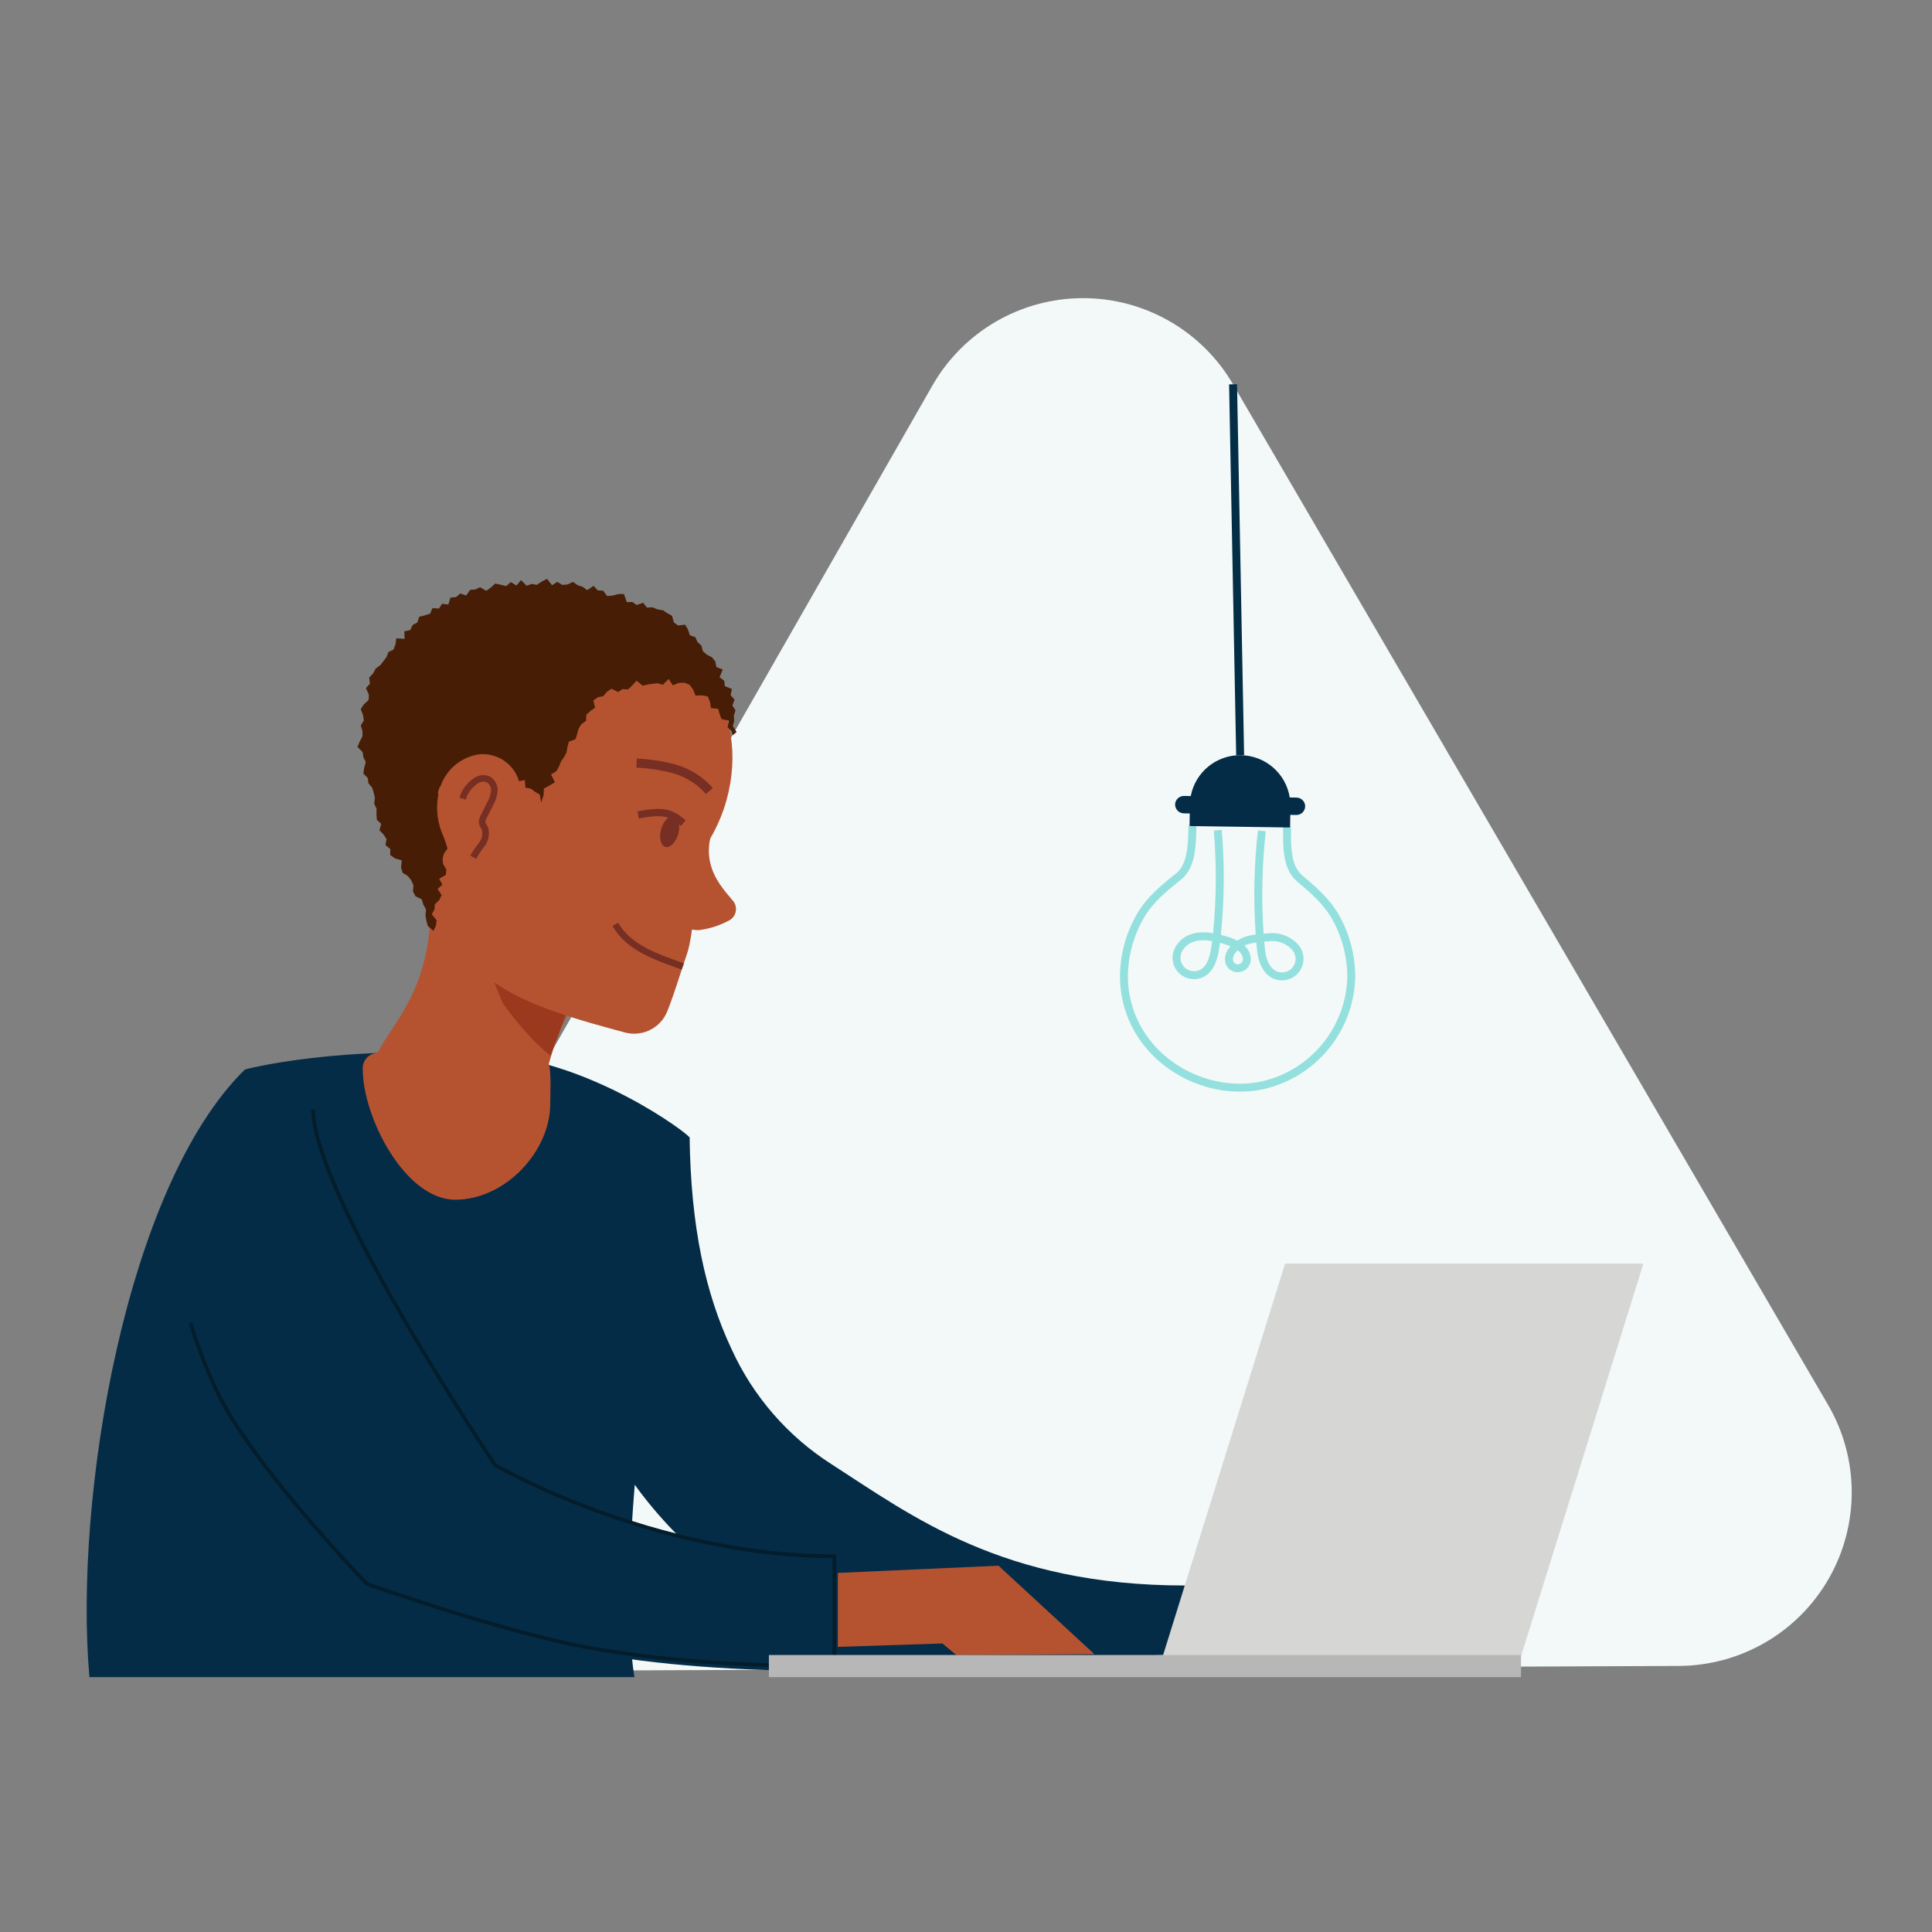 <?xml version="1.0" encoding="UTF-8"?>
<svg width="292px" height="292px" viewBox="0 0 292 292" version="1.1" xmlns="http://www.w3.org/2000/svg" xmlns:xlink="http://www.w3.org/1999/xlink">
    <rect x="0" y="0" width="292" height="292" fill="#808080" stroke="none"/>
    <title>create-a-store copy</title>
    <defs>
        <polygon id="path-1" points="0 0 292 0 292 292 0 292"></polygon>
    </defs>
    <g id="Page-1" stroke="none" stroke-width="1" fill="none" fill-rule="evenodd">
        <g id="create-a-store-copy">
            <mask id="mask-2" fill="white">
                <use xlink:href="#path-1"></use>
            </mask>
            <use id="Mask" fill-opacity="0" fill="#FFFFFF" xlink:href="#path-1"></use>
            <g id="customer-making-an-order" mask="url(#mask-2)">
                <g transform="translate(12.978, 45.061)">
                    <path d="M263.318,167.273 L173.386,13.023 C168.664,4.925 159.981,-0.04 150.607,0 C141.233,0.04 132.592,5.078 127.939,13.216 L39.321,168.224 C34.613,176.347 34.656,186.379 39.433,194.462 C41.23,197.564 43.642,200.267 46.519,202.405 C51.062,205.754 56.569,207.536 62.212,207.486 L240.762,206.726 C250.136,206.687 258.777,201.649 263.429,193.511 C268.082,185.373 268.039,175.371 263.318,167.273 L263.318,167.273 Z" id="Path" stroke="none" fill="#F2F9F8" fill-rule="nonzero"></path>
                    <g id="Group" stroke="none" stroke-width="1" fill="none" fill-rule="evenodd" transform="translate(0, 87.184)">
                        <path d="M164.809,117.889 C149.972,117.889 126.476,121.475 116.007,119.564 C102.983,117.186 109.163,114.222 100.218,108.47 C89.986,101.911 81.838,92.568 76.732,81.538 C71.21,69.829 68.41,55.924 68.171,39.029 L91.25,39.705 C91.439,53.049 93.576,63.148 97.606,71.696 C100.857,78.818 106.099,84.848 112.701,89.058 C124.762,96.814 138.55,107.383 166.089,107.383 L164.809,117.889 Z" id="Path" fill="#042C47" fill-rule="nonzero"></path>
                        <path d="M82.912,121.238 C80.6,107.378 83.62,73.28 91.25,39.705 C91.344,39.291 76.62,28.232 61.534,27.184 C38.098,25.556 24.036,29.398 24.036,29.398 C6.022,47.07 -1.85,94.143 0.538,121.238 L82.912,121.238 Z" id="Path" fill="#042C47" fill-rule="nonzero"></path>
                        <path d="M113.124,102.292 C86.943,102.292 69.667,93.454 56.221,84.808 C49.725,80.664 44.565,74.729 41.366,67.719 C37.376,59.256 35.258,48.247 35.07,34.998 L35.051,33.611 L14.555,50.779 L14.559,51.092 C14.598,53.863 14.602,56.176 14.605,58.034 C14.621,67.822 14.621,68.205 19.299,78.124 C24.457,89.266 32.689,98.704 43.025,105.329 C52.043,111.128 62.8,115.111 75.911,117.504 C86.421,119.422 98.245,120.316 113.124,120.316 L113.784,120.316 L113.784,102.292 L113.124,102.292 Z" id="Path" fill="#042C47" fill-rule="nonzero"></path>
                        <path d="M75.867,13.688 L52.253,0.601 C51.881,1.535 51.84,0.223 51.945,1.584 C53.078,16.345 46.623,21.896 44.071,26.902 C43.439,26.922 42.844,27.201 42.424,27.673 C42.004,28.145 41.797,28.769 41.851,29.398 C41.851,36.533 48.208,49.075 55.824,49.075 C63.439,49.075 70.184,41.729 70.184,34.594 C70.184,33.252 70.374,29.772 69.969,28.555 C71.31,23.575 73.486,19.983 74.756,16.602 C75.196,15.432 75.575,14.422 75.867,13.688 Z" id="Path" fill="#B55331" fill-rule="nonzero"></path>
                        <polyline id="Path" fill="#B55331" fill-rule="nonzero" points="122.04 109.981 131.559 117.889 152.43 117.762 137.934 104.391 113.657 105.485 113.657 116.662 129.458 116.144"></polyline>
                        <path d="M15.807,67.704 C16.893,71.235 18.23,74.684 19.808,78.024 C25.124,89.214 42.461,107.133 42.461,107.133 C42.461,107.133 62.962,114.419 75.999,116.781 C86.479,118.679 98.278,119.564 113.131,119.564 L113.131,102.969 C85.564,102.969 61.861,89.189 61.861,89.189 C61.861,89.189 34.527,48.726 34.338,35.469" id="Path" stroke="#031D2B" stroke-width="0.558"></path>
                        <path d="M162.687,118.3 L216.839,118.3 L235.345,58.919 C235.36,58.879 235.355,58.835 235.332,58.8 C235.309,58.765 235.271,58.742 235.229,58.739 L181.337,58.739 C181.282,58.741 181.235,58.778 181.221,58.831 L162.687,118.3 Z" id="Path" fill="#D6D6D5" fill-rule="nonzero"></path>
                        <rect id="Rectangle" fill="#B7B7B8" fill-rule="nonzero" transform="translate(160.067, 119.564) rotate(-180) translate(-160.067, -119.564) " x="103.23" y="117.889" width="113.674" height="3.349"></rect>
                    </g>
                    <path d="M68.084,112.614 C68.067,112.59 68.051,112.565 68.033,112.541 C67.967,112.452 67.884,112.376 67.79,112.316 C66.047,110.511 64.442,108.577 62.989,106.531 C62.603,105.594 62.212,104.659 61.843,103.714 C60.535,100.369 59.245,97.024 58.042,93.639 C57.839,93.07 57.633,92.502 57.429,91.933 C57.454,91.624 57.486,91.313 57.501,91.007 L76.195,91.609 C76.037,95.254 75.465,98.868 74.488,102.383 C73.837,104.885 71.75,110.531 70.196,114.471 C69.458,113.892 68.753,113.272 68.084,112.614 Z" id="Path" stroke="none" fill="#9B391E" fill-rule="nonzero"></path>
                    <path d="M45.143,61.412 C49.039,47.582 63.367,41.971 77.631,45.989 C91.896,50.008 100.695,62.134 96.799,75.964 C92.903,89.794 76.71,99.117 62.445,95.099 C48.181,91.081 41.247,75.242 45.143,61.412 Z" id="Path" stroke="none" fill="#B55331" fill-rule="nonzero"></path>
                    <path d="M48.802,82.403 C52.659,89.182 55.082,98.248 61.237,103.037 C66.273,106.955 75.363,109.337 81.449,110.982 C83.838,111.633 86.364,110.575 87.576,108.415 C88.343,107.043 90.294,100.645 90.842,99.14 C91.782,96.557 92.432,87.758 92.811,84.557 C93.255,80.802 95.647,77.23 96.617,73.576 L48.802,82.403 Z" id="Path" stroke="none" fill="#B55331" fill-rule="nonzero"></path>
                    <path d="M96.175,77.455 C91.526,84.802 96.151,89.026 97.84,91.128 C98.197,91.579 98.335,92.165 98.219,92.728 C98.102,93.29 97.743,93.773 97.237,94.046 C95.813,94.819 94.257,95.318 92.649,95.518 C92.199,95.572 88.96,95.106 88.734,94.713 L94.461,77.421 L96.175,77.455 Z" id="Path" stroke="none" fill="#B55331" fill-rule="nonzero"></path>
                    <polygon id="Path" stroke="none" fill="#471D05" fill-rule="nonzero" points="97.749 66.078 97.614 65.451 96.995 64.874 97.192 63.857 96.07 63.621 95.791 62.87 95.549 62.055 94.481 61.965 94.331 61.021 93.993 60.189 93.099 60.037 92.154 60.074 91.782 59.165 91.238 58.428 90.472 58.128 89.615 58.145 88.721 58.518 88.078 57.56 87.194 58.439 86.439 58.199 85.67 58.288 84.907 58.395 84.157 58.578 83.233 57.812 82.577 58.545 81.929 59.138 81.111 59.084 80.444 59.531 79.425 59.025 78.758 59.493 78.19 60.165 77.404 60.306 76.695 60.81 76.966 61.891 76.251 62.405 75.63 62.975 75.605 63.883 74.882 64.396 74.465 65.083 74.249 65.882 74.001 66.662 73.009 67.03 72.786 67.824 72.648 68.664 72.268 69.371 71.809 70.037 71.505 70.786 71.127 71.494 70.307 71.975 70.886 73.178 70.066 73.66 69.216 74.138 69.19 75.02 68.816 76.245 68.612 75.035 67.92 74.635 67.294 74.161 66.427 73.965 66.347 72.843 65.134 73.059 64.697 72.355 64.521 71.345 63.289 71.58 63.104 70.576 62.583 69.701 61.572 69.629 60.628 70.535 59.826 69.938 58.937 70.245 57.98 69.349 57.495 70.259 57.091 70.951 56.167 71.062 55.618 71.593 55.166 72.233 54.717 72.878 54.34 73.606 53.486 73.855 53.193 74.731 53.506 75.481 53.676 76.253 53.598 77.06 53.938 77.805 54.197 78.563 54.563 79.306 54.233 80.152 54.983 80.839 54.854 81.656 55.119 82.466 54.644 83.221 54.136 83.92 53.923 84.675 53.979 85.482 54.48 86.372 54.413 87.156 53.394 87.758 53.878 88.647 53.159 89.305 53.764 90.217 53.423 90.947 52.748 91.615 52.683 92.399 52.28 93.119 53.018 94.058 52.909 94.836 52.539 95.633 51.684 94.896 51.465 94.111 51.331 93.288 51.405 92.37 51 91.655 50.764 90.862 49.822 90.401 49.44 89.686 49.509 88.738 49.174 87.988 48.661 87.336 47.876 86.853 47.634 86.051 47.752 84.976 46.748 84.688 45.995 84.167 46.015 83.245 45.286 82.685 45.443 81.737 44.977 81.055 44.374 80.418 44.634 79.463 43.978 78.838 43.921 78.003 43.932 77.152 43.576 76.42 43.685 75.543 43.505 74.758 43.27 73.989 42.709 73.314 42.594 72.51 41.933 71.854 42.063 70.989 42.299 70.117 41.944 69.39 41.828 68.599 41.047 67.844 41.395 67.009 41.815 66.198 41.797 65.4 41.551 64.584 42.011 63.819 41.884 63.001 41.54 62.126 42.013 61.389 42.732 60.74 42.772 59.932 42.329 58.934 42.927 58.288 42.822 57.341 43.419 56.713 43.806 55.985 44.485 55.487 44.967 54.87 45.439 54.251 45.726 53.488 46.5 53.106 46.792 52.337 46.923 51.407 48.183 51.497 48.119 50.357 49.033 50.163 49.386 49.399 50.098 49.02 50.39 48.152 51.24 47.945 52.028 47.69 52.381 46.844 53.37 46.917 53.833 46.193 54.78 46.301 55.115 45.252 55.948 45.189 56.588 44.636 57.474 44.944 58.083 44.095 58.863 44.033 59.58 43.694 60.51 44.239 61.196 43.752 61.864 43.138 62.698 43.314 63.527 43.524 64.218 42.911 65.075 43.431 65.767 42.623 66.623 43.47 67.376 43.194 68.151 43.333 68.918 42.823 69.709 42.431 70.452 43.389 71.26 42.884 71.997 43.341 72.782 43.283 73.629 42.888 74.34 43.387 75.087 43.624 75.768 44.131 76.733 43.48 77.374 44.17 78.177 44.211 78.77 45.019 79.603 44.957 80.499 44.718 81.331 44.725 81.751 45.943 82.589 45.918 83.25 46.378 84.233 46.034 84.778 46.767 85.655 46.737 86.39 47.038 87.218 47.172 87.884 47.622 88.587 48.006 88.874 49.025 89.509 49.471 90.581 49.359 91.01 50.096 91.287 50.961 92.106 51.239 92.451 51.985 93.037 52.522 93.248 53.36 93.859 53.882 94.641 54.298 95.139 54.926 95.306 55.76 96.262 56.13 95.78 57.295 96.478 57.826 96.577 58.645 97.648 59.076 97.445 60.003 98.039 60.667 97.714 61.571 98.181 62.298 97.93 63.126 97.987 63.91 97.778 64.678 98.348 65.575"></polygon>
                    <path d="M60.803,87.785 C60.307,87.609 59.792,87.492 59.268,87.436 C58.269,87.402 57.303,87.069 56.494,86.482 C55.563,85.491 54.908,84.274 54.594,82.952 C54.423,82.37 54.223,81.797 53.995,81.235 C52.957,78.919 52.802,76.304 53.56,73.882 C54.398,71.348 56.549,69.472 59.173,68.985 C61.961,68.57 64.633,70.26 65.451,72.958 C65.737,74.004 65.599,75.121 65.068,76.066 L63.654,75.221 C63.961,74.651 64.033,73.983 63.853,73.361 C63.236,71.486 61.358,70.327 59.405,70.617 C57.39,71.01 55.748,72.467 55.117,74.42 C54.492,76.461 54.634,78.659 55.516,80.602 C55.813,81.315 56.002,81.926 56.169,82.465 C56.414,83.547 56.941,84.544 57.697,85.355 C58.283,85.596 58.9,85.749 59.53,85.809 C60.273,85.871 60.998,86.067 61.672,86.385 L60.803,87.785 Z" id="Path" stroke="none" fill="#B55331" fill-rule="nonzero"></path>
                    <g id="Group" stroke="none" stroke-width="1" fill="none" fill-rule="evenodd" transform="translate(156.895, 69.077)">
                        <path d="M24.65,10.737 C24.654,13.457 24.476,16.874 26.546,18.614 C28.637,20.374 30.728,22.183 32.062,24.61 C33.586,27.377 34.375,30.487 34.353,33.646 C34.106,41.543 28.511,48.258 20.788,49.927 C12.707,51.542 3.974,46.949 1.051,39.183 C0.322,37.258 -0.034,35.212 0.002,33.153 C0.072,29.996 0.949,26.909 2.551,24.188 C3.955,21.8 6.096,20.051 8.237,18.352 C10.356,16.671 10.277,13.251 10.359,10.532" id="Path" stroke="#94E0DE" stroke-width="1.2"></path>
                        <path d="M20.845,11.435 C20.264,16.573 20.15,21.753 20.504,26.912 C20.697,28.77 20.582,31.058 21.905,32.549 C22.543,33.262 23.514,33.576 24.449,33.373 C25.383,33.17 26.136,32.48 26.42,31.567 C26.704,30.654 26.475,29.659 25.821,28.961 C24.767,27.842 23.23,27.31 21.709,27.539 C20.69,27.572 19.677,27.709 18.686,27.948 C17.421,28.346 15.656,29.576 15.893,31.115 C15.948,31.456 16.136,31.762 16.417,31.963 C16.697,32.165 17.047,32.247 17.388,32.189 C17.758,32.137 18.092,31.938 18.312,31.636 C18.533,31.335 18.623,30.957 18.561,30.588 C18.298,28.599 15.262,27.879 13.636,27.546 C11.682,27.147 9.504,27.33 8.364,29.187 C7.767,30.111 7.806,31.308 8.462,32.191 C9.118,33.073 10.253,33.456 11.31,33.151 C13.76,32.461 13.814,28.812 14.079,26.82 C14.581,21.673 14.615,16.492 14.181,11.34" id="Path" stroke="#94E0DE" stroke-width="1.2"></path>
                        <path d="M7.734,7.548 C7.713,7.184 7.846,6.828 8.1,6.567 C8.353,6.305 8.702,6.158 9.066,6.162 L10.097,6.177 C10.786,2.553 13.98,-0.052 17.668,0.001 C21.357,0.054 24.475,2.749 25.06,6.391 L26.056,6.406 C26.673,6.408 27.209,6.83 27.356,7.43 C27.443,7.823 27.347,8.235 27.093,8.548 C26.839,8.861 26.456,9.041 26.053,9.036 L25.139,9.023 L25.114,10.765 C25.113,10.844 25.055,10.911 24.976,10.924 C24.967,10.926 24.957,10.926 24.947,10.926 L10.078,10.713 C9.989,10.71 9.918,10.636 9.917,10.547 L9.943,8.805 L9.075,8.793 C8.371,8.793 7.785,8.25 7.734,7.548 L7.734,7.548 Z" id="Path"></path>
                        <path d="M7.734,7.548 C7.713,7.184 7.846,6.828 8.1,6.567 C8.353,6.305 8.702,6.158 9.066,6.162 L10.097,6.177 C10.786,2.553 13.98,-0.052 17.668,0.001 C21.357,0.054 24.475,2.749 25.06,6.391 L26.056,6.406 C26.673,6.408 27.209,6.83 27.356,7.43 C27.443,7.823 27.347,8.235 27.093,8.548 C26.839,8.861 26.456,9.041 26.053,9.036 L25.139,9.023 L25.114,10.765 C25.113,10.844 25.055,10.911 24.976,10.924 C24.967,10.926 24.957,10.926 24.947,10.926 L10.078,10.713 C9.989,10.71 9.918,10.636 9.917,10.547 L9.943,8.805 L9.075,8.793 C8.371,8.793 7.785,8.25 7.734,7.548 L7.734,7.548 Z" id="Path" fill="#042C47" fill-rule="nonzero"></path>
                        <path d="M7.893,7.539 C7.877,7.22 7.994,6.908 8.215,6.678 C8.437,6.447 8.744,6.318 9.063,6.322 L10.226,6.339 L10.231,6.335 C10.852,2.727 14.006,0.108 17.666,0.161 C21.327,0.213 24.404,2.921 24.922,6.546 L24.926,6.549 L26.054,6.565 C26.597,6.565 27.071,6.936 27.199,7.464 C27.277,7.809 27.192,8.171 26.969,8.447 C26.746,8.722 26.41,8.88 26.056,8.876 L24.986,8.861 L24.981,8.865 L24.954,10.762 L24.95,10.766 L10.082,10.553 L10.077,10.549 L10.105,8.652 L10.1,8.647 L9.077,8.633 C8.458,8.633 7.942,8.157 7.893,7.539 L7.893,7.539 Z" id="Path"></path>
                    </g>
                    <line x1="174.455" y1="69.078" x2="173.386" y2="13.023" id="Path" stroke="#032E46" stroke-width="1.2" fill="none"></line>
                    <g id="Group" stroke="none" stroke-width="1" fill="none" fill-rule="evenodd" transform="translate(56.933, 70.273)">
                        <path d="M26.297,0 C28.248,0.086 30.184,0.385 32.07,0.893 C34.096,1.479 35.913,2.633 37.305,4.219" id="Path" stroke="#772F23" stroke-width="1.381"></path>
                        <path d="M0,5.376 C0.338,4.237 1.08,3.261 2.086,2.63 C2.619,2.281 3.289,2.218 3.878,2.461 C4.503,2.833 4.861,3.528 4.802,4.253 C4.726,4.926 4.51,5.576 4.166,6.16 L3.214,8.057 C3.062,8.311 2.973,8.598 2.953,8.894 C2.961,9.322 3.256,9.584 3.402,9.944 C3.601,10.749 3.429,11.601 2.934,12.266 C2.442,12.886 1.996,13.542 1.602,14.229" id="Path" stroke="#772F23"></path>
                        <path d="M26.533,7.839 C30.328,7.102 31.508,7.455 33.363,9.066" id="Path" stroke="#772F23" stroke-width="1.105"></path>
                        <path d="M23.092,24.375 C25.164,28.021 29.511,29.352 33.286,30.742" id="Path" stroke="#772F23"></path>
                        <ellipse id="Oval" fill="#772F23" fill-rule="nonzero" transform="translate(31.302, 10.359) rotate(-74.267) translate(-31.302, -10.359) " cx="31.302" cy="10.359" rx="2.395" ry="1.342"></ellipse>
                    </g>
                </g>
            </g>
        </g>
    </g>
</svg>